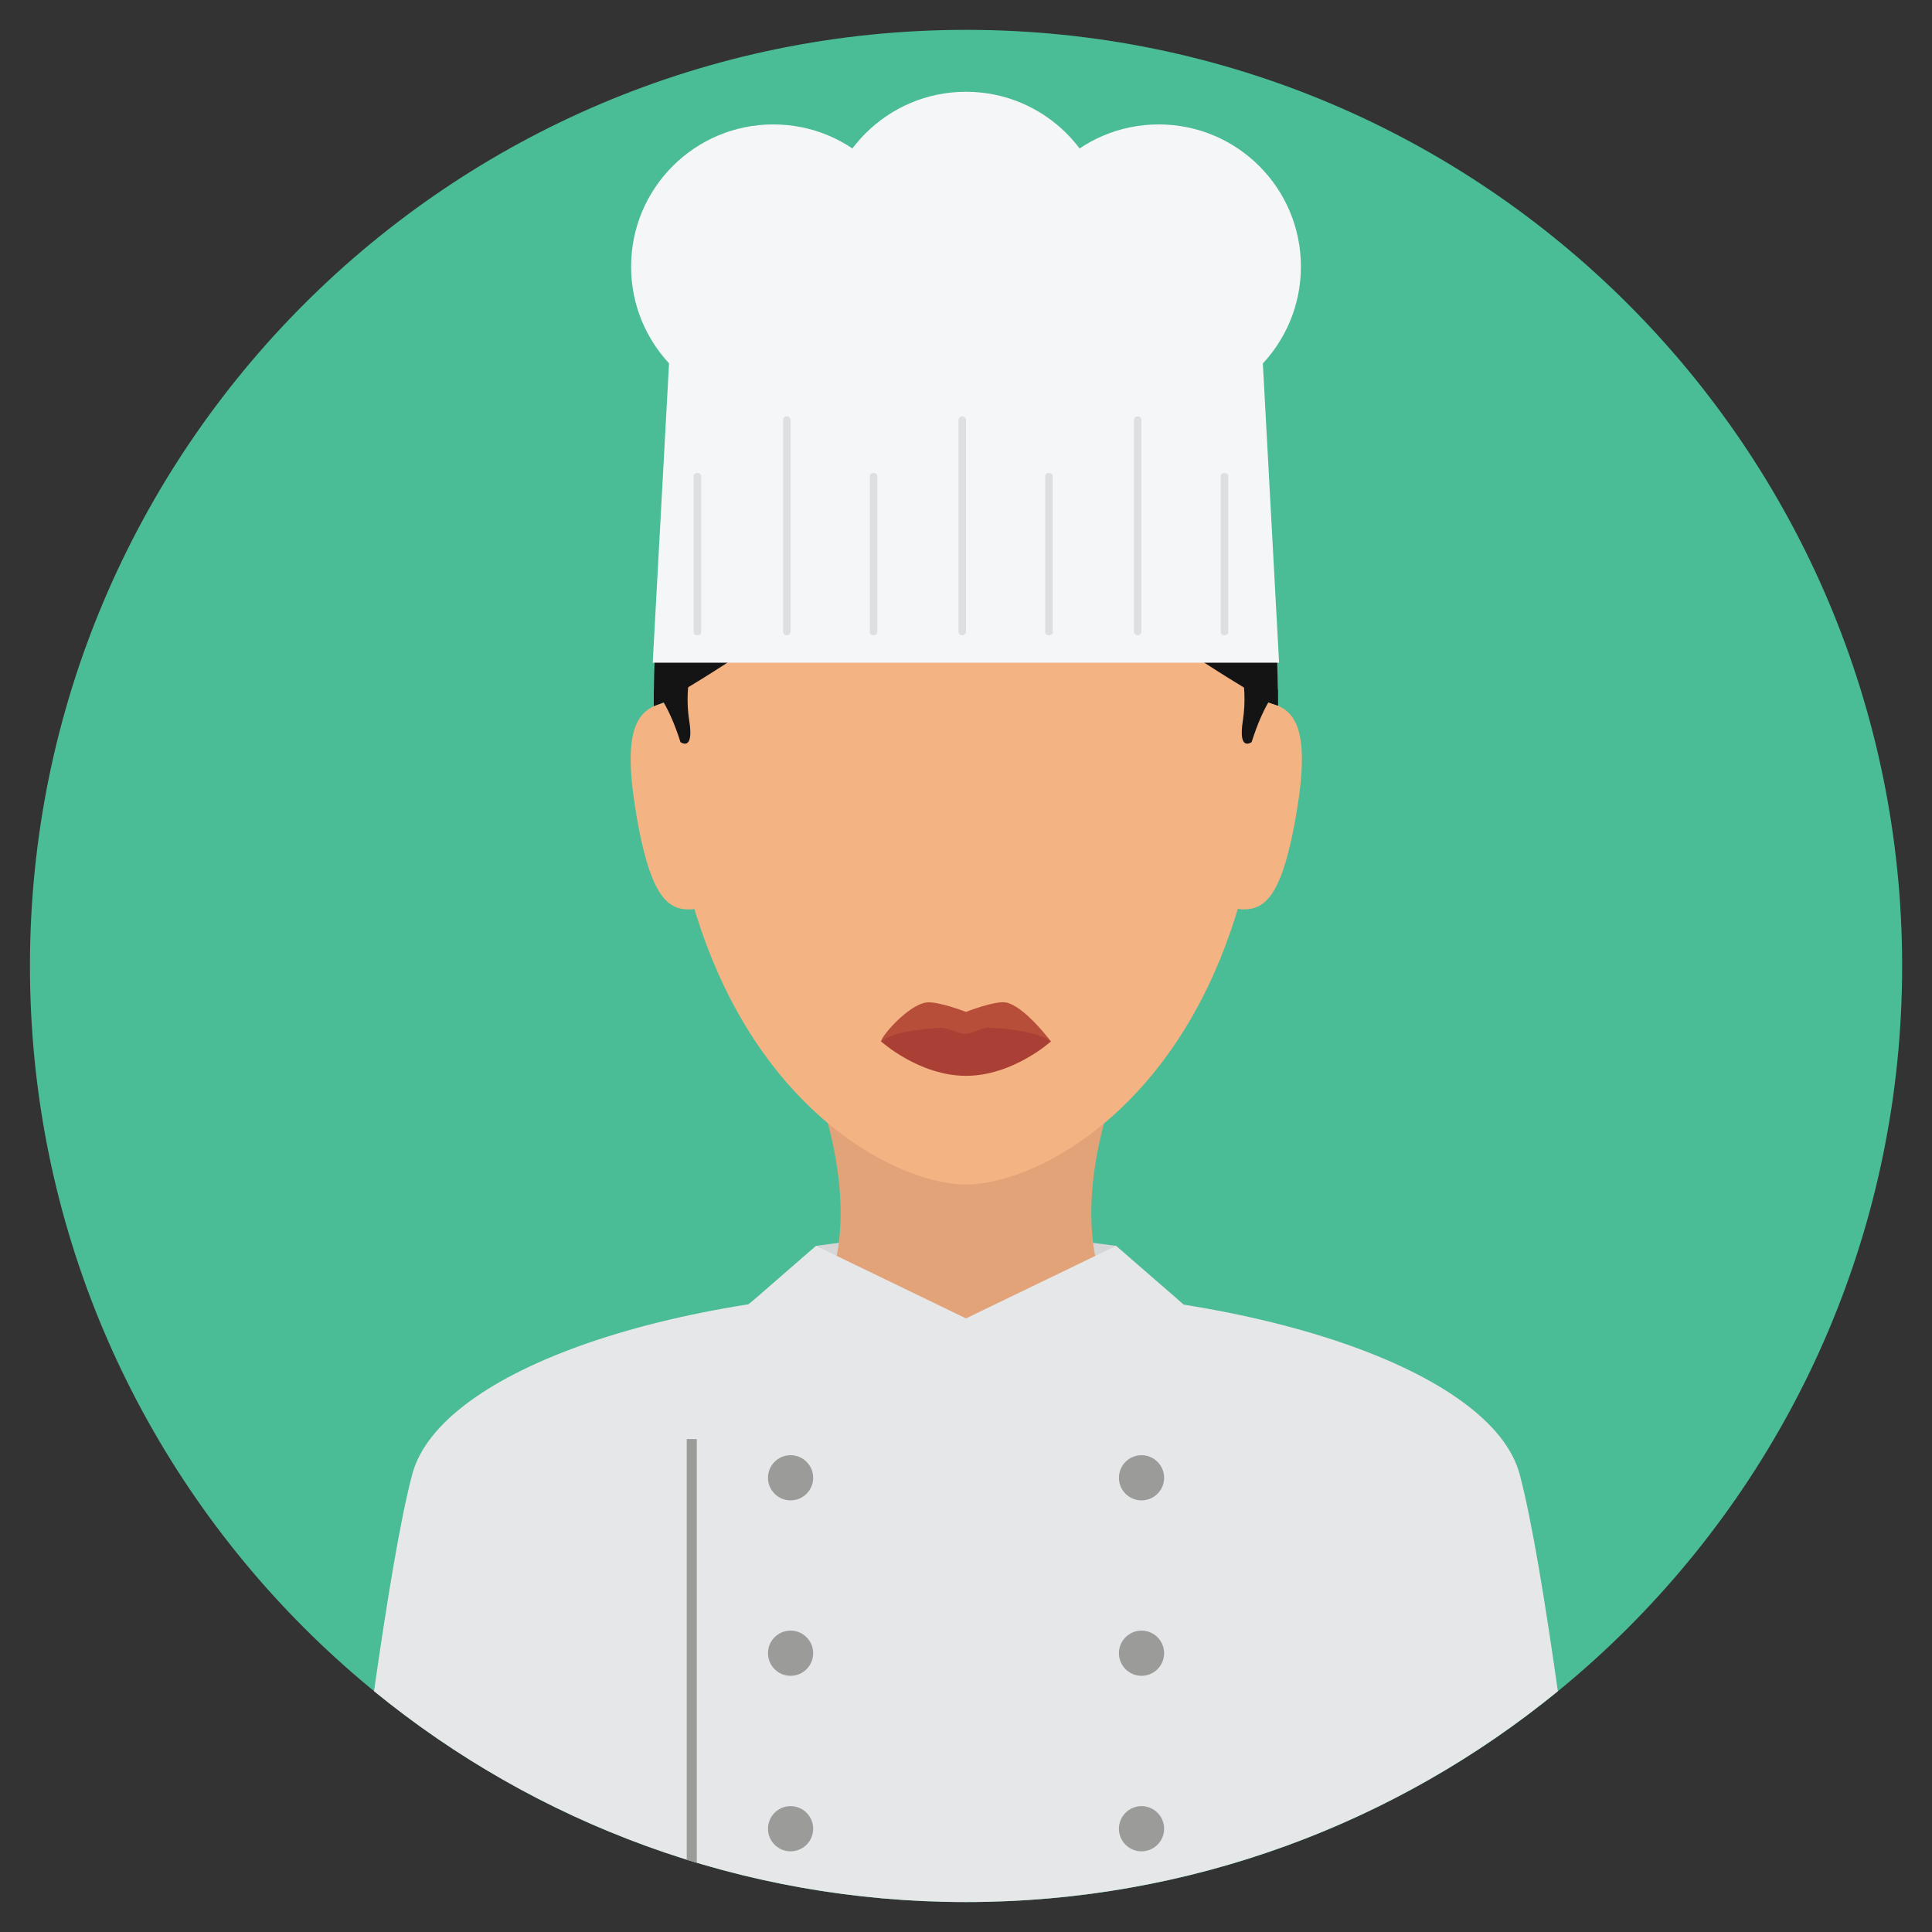 <?xml version="1.0" encoding="utf-8"?>
<!-- Generated by IcoMoon.io -->
<!DOCTYPE svg PUBLIC "-//W3C//DTD SVG 1.1//EN" "http://www.w3.org/Graphics/SVG/1.1/DTD/svg11.dtd">
<svg version="1.1" xmlns="http://www.w3.org/2000/svg" xmlns:xlink="http://www.w3.org/1999/xlink" width="20" height="20" viewBox="0 0 20 20">
<rect x="0" y="0" width="20" height="20" fill="#333333" stroke="none"/>
<path fill="rgb(74, 188, 150)" d="M19.691 10c0-5.352-4.339-9.691-9.69-9.691s-9.691 4.338-9.691 9.691c0 5.352 4.339 9.69 9.691 9.69s9.69-4.339 9.69-9.69z"></path>
<path fill="rgb(230, 231, 232)" d="M9.987 13.333c-3.014 0-5.433 0.861-5.719 1.927-0.127 0.475-0.272 1.375-0.396 2.247 1.67 1.365 3.803 2.183 6.128 2.183s4.458-0.819 6.127-2.183c-0.124-0.872-0.268-1.772-0.396-2.247-0.286-1.066-2.731-1.927-5.745-1.927z"></path>
<path fill="rgb(212, 214, 216)" d="M8.519 13.411l1.47 1.097 1.492-1.097 0.073-0.514-1.563-0.205-1.544 0.205z"></path>
<path fill="rgb(226, 163, 121)" d="M11.519 11.33h-3.038c0.474 1.429 0.038 2.082 0.038 2.082l1.051 0.505h0.859l1.051-0.505c0 0-0.436-0.653 0.038-2.082z"></path>
<path fill="rgb(244, 179, 130)" d="M13.115 7.152c0-3.611-1.395-4.437-3.115-4.437s-3.115 0.827-3.115 4.437c0 1.221 0.219 2.178 0.546 2.917 0.72 1.625 1.966 2.193 2.57 2.193s1.85-0.568 2.57-2.193c0.327-0.739 0.546-1.696 0.546-2.917z"></path>
<path fill="rgb(20, 20, 20)" d="M10 2.715c-1.904 0-3.232 0.999-3.232 4.609 0 0 3.229-1.791 3.229-3.105l0.003-1.504z"></path>
<path fill="rgb(20, 20, 20)" d="M9.997 2.715c1.904 0 3.232 0.999 3.232 4.609 0 0-3.229-1.791-3.229-3.105l-0.003-1.504z"></path>
<path fill="rgb(245, 246, 247)" d="M13.009 2.583h-6.019l-0.233 4.277h6.484z"></path>
<path fill="rgb(222, 223, 224)" d="M9.961 6.576c-0.022 0-0.039-0.018-0.039-0.039v-2.188c0-0.022 0.017-0.039 0.039-0.039s0.039 0.018 0.039 0.039v2.188c0 0.022-0.017 0.039-0.039 0.039z"></path>
<path fill="rgb(222, 223, 224)" d="M8.145 6.576c-0.022 0-0.039-0.018-0.039-0.039v-2.188c0-0.022 0.017-0.039 0.039-0.039s0.039 0.018 0.039 0.039v2.188c0 0.022-0.017 0.039-0.039 0.039z"></path>
<path fill="rgb(222, 223, 224)" d="M11.777 6.576c-0.022 0-0.039-0.018-0.039-0.039v-2.188c0-0.022 0.017-0.039 0.039-0.039s0.039 0.018 0.039 0.039v2.188c0 0.022-0.017 0.039-0.039 0.039z"></path>
<path fill="rgb(222, 223, 224)" d="M10.859 6.576c-0.022 0-0.039-0.013-0.039-0.029v-1.622c0-0.016 0.017-0.029 0.039-0.029s0.039 0.013 0.039 0.029v1.622c0 0.016-0.017 0.029-0.039 0.029z"></path>
<path fill="rgb(222, 223, 224)" d="M9.043 6.576c-0.022 0-0.039-0.013-0.039-0.029v-1.622c0-0.016 0.017-0.029 0.039-0.029s0.039 0.013 0.039 0.029v1.622c0 0.016-0.017 0.029-0.039 0.029z"></path>
<path fill="rgb(222, 223, 224)" d="M7.22 6.576c-0.022 0-0.039-0.013-0.039-0.029v-1.622c0-0.016 0.017-0.029 0.039-0.029s0.039 0.013 0.039 0.029v1.622c0 0.016-0.018 0.029-0.039 0.029z"></path>
<path fill="rgb(222, 223, 224)" d="M12.676 6.576c-0.022 0-0.039-0.013-0.039-0.029v-1.622c0-0.016 0.017-0.029 0.039-0.029s0.039 0.013 0.039 0.029v1.622c0 0.016-0.017 0.029-0.039 0.029z"></path>
<path fill="rgb(245, 246, 247)" d="M11.472 2.422c0 0.813-0.659 1.472-1.472 1.472s-1.472-0.659-1.472-1.472c0-0.813 0.659-1.472 1.472-1.472s1.472 0.659 1.472 1.472z"></path>
<path fill="rgb(245, 246, 247)" d="M13.467 2.76c0 0.813-0.659 1.472-1.472 1.472s-1.472-0.659-1.472-1.472c0-0.813 0.659-1.472 1.472-1.472s1.472 0.659 1.472 1.472z"></path>
<path fill="rgb(245, 246, 247)" d="M9.477 2.76c0 0.813-0.659 1.472-1.472 1.472s-1.472-0.659-1.472-1.472c0-0.813 0.659-1.472 1.472-1.472s1.472 0.659 1.472 1.472z"></path>
<path fill="rgb(183, 78, 57)" d="M10.879 10.781c0 0-0.394 0.205-0.879 0.205s-0.879-0.205-0.879-0.205c0-0.053 0.279-0.375 0.466-0.403 0.117-0.018 0.413 0.097 0.413 0.097s0.291-0.115 0.408-0.098c0.19 0.028 0.471 0.404 0.471 0.404z"></path>
<path fill="rgb(170, 64, 53)" d="M10.879 10.781c0 0-0.394 0.356-0.879 0.356s-0.879-0.356-0.879-0.356 0.091-0.11 0.604-0.141c0.087-0.005 0.199 0.063 0.274 0.063 0.065 0 0.163-0.069 0.239-0.065 0.533 0.029 0.64 0.143 0.64 0.143z"></path>
<path fill="rgb(226, 163, 121)" d="M8.519 13.411c0 0 0.657 1.097 1.47 1.097s1.492-1.097 1.492-1.097l-1.491-0.719-1.471 0.719z"></path>
<path fill="rgb(230, 231, 232)" d="M12.193 13.452l-0.639-0.555-1.554 0.751-1.553-0.751-0.635 0.552-0.065 0.053c0 0 0.015 4.978 2.254 4.978s2.252-4.975 2.252-4.975l-0.060-0.052z"></path>
<path fill="rgb(155, 155, 154)" d="M12.051 15.298c0 0.129-0.105 0.234-0.234 0.234s-0.234-0.105-0.234-0.234c0-0.129 0.105-0.234 0.234-0.234s0.234 0.105 0.234 0.234z"></path>
<path fill="rgb(155, 155, 154)" d="M12.051 17.114c0 0.129-0.105 0.234-0.234 0.234s-0.234-0.105-0.234-0.234c0-0.129 0.105-0.234 0.234-0.234s0.234 0.105 0.234 0.234z"></path>
<path fill="rgb(155, 155, 154)" d="M12.051 18.931c0 0.129-0.105 0.234-0.234 0.234s-0.234-0.105-0.234-0.234c0-0.129 0.105-0.234 0.234-0.234s0.234 0.105 0.234 0.234z"></path>
<path fill="rgb(155, 155, 154)" d="M8.418 15.298c0 0.129-0.105 0.234-0.234 0.234s-0.234-0.105-0.234-0.234c0-0.129 0.105-0.234 0.234-0.234s0.234 0.105 0.234 0.234z"></path>
<path fill="rgb(155, 155, 154)" d="M8.418 17.114c0 0.129-0.105 0.234-0.234 0.234s-0.234-0.105-0.234-0.234c0-0.129 0.105-0.234 0.234-0.234s0.234 0.105 0.234 0.234z"></path>
<path fill="rgb(155, 155, 154)" d="M8.418 18.931c0 0.129-0.105 0.234-0.234 0.234s-0.234-0.105-0.234-0.234c0-0.129 0.105-0.234 0.234-0.234s0.234 0.105 0.234 0.234z"></path>
<path fill="rgb(155, 155, 154)" d="M7.109 14.896v4.356c0.035 0.011 0.069 0.021 0.104 0.032v-4.387h-0.104z"></path>
<path fill="rgb(244, 179, 130)" d="M6.585 8.423c0.168 0.983 0.377 1.028 0.675 0.978l-0.318-2.139c-0.298 0.051-0.524 0.179-0.356 1.162z"></path>
<path fill="rgb(244, 179, 130)" d="M13.063 7.261l-0.318 2.139c0.298 0.051 0.507 0.005 0.675-0.978s-0.059-1.111-0.356-1.162z"></path>
<path fill="rgb(20, 20, 20)" d="M7.135 7.461c-0.017-0.105-0.019-0.202-0.016-0.279 0.004-0.111 0.019-0.183 0.019-0.183l-0.366 0.137c-0.001 0.056-0.001 0.112-0.001 0.169 0 0 0.040-0.013 0.109-0.037-0.003 0.001-0.007 0.002-0.010 0.003 0.050 0.086 0.113 0.217 0.174 0.411 0 0 0.143 0.107 0.091-0.221z"></path>
<path fill="rgb(20, 20, 20)" d="M12.882 7.183c0.003 0.077 0 0.173-0.016 0.278-0.052 0.328 0.091 0.221 0.091 0.221 0.061-0.194 0.123-0.325 0.173-0.411 0.063 0.022 0.099 0.033 0.099 0.033 0-0.057-0-0.114-0.001-0.17l-0.365-0.136c0-0 0.015 0.072 0.019 0.184z"></path>
</svg>
